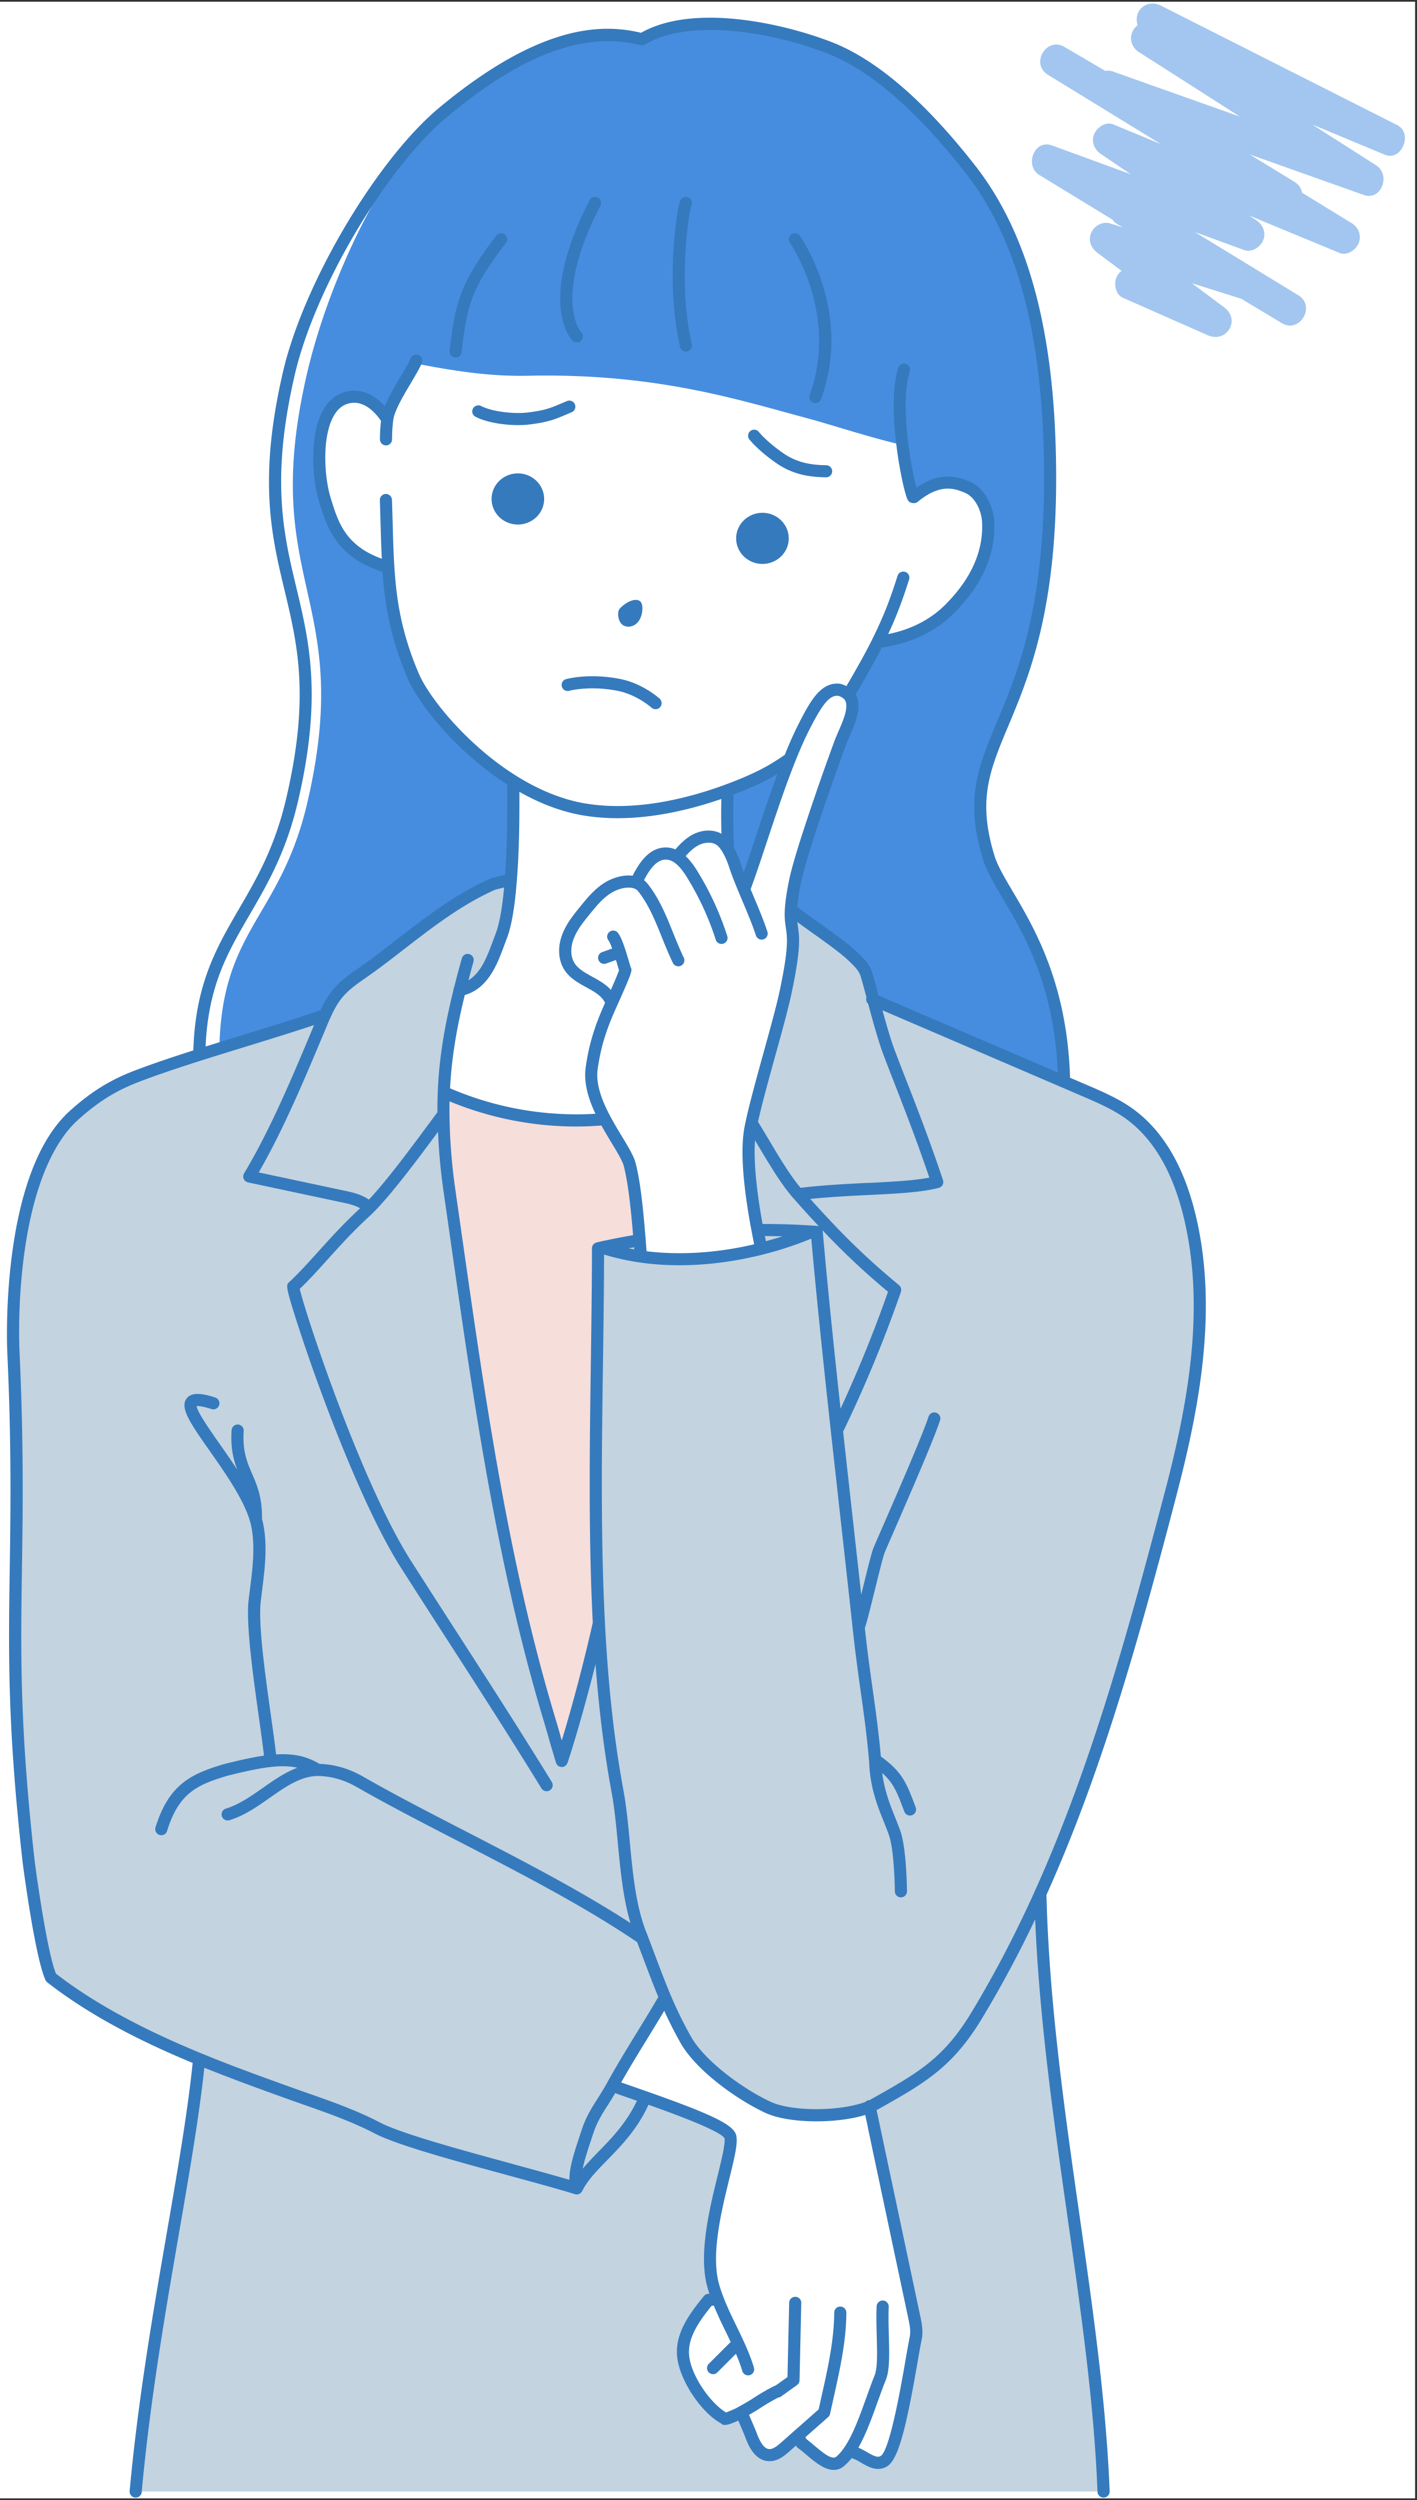 <svg xmlns="http://www.w3.org/2000/svg" width="245" height="432" version="1.0" viewBox="0 0 183.75 324"><rect x="0" y="0" width="183.75" height="324" fill="#333333" stroke="none"/><defs><clipPath id="b"><path d="M0 .219h183.5v323.558H0Zm0 0"/></clipPath><clipPath id="c"><path d="M0 2h157v321.777H0Zm0 0"/></clipPath><clipPath id="d"><path d="M133 .219h50V44h-50Zm0 0"/></clipPath><clipPath id="g"><path d="M.738.219h48.653v43.62H.738Zm0 0"/></clipPath><clipPath id="f"><path d="M0 0h50v44H0z"/></clipPath><filter id="a" width="100%" height="100%" x="0%" y="0%"><feColorMatrix color-interpolation-filters="sRGB" values="0 0 0 0 1 0 0 0 0 1 0 0 0 0 1 0 0 0 1 0"/></filter><mask id="e"><g filter="url(#a)"><path fill-opacity=".5" d="M-18.375-32.4h220.5v388.8h-220.5z"/></g></mask></defs><g clip-path="url(#b)"><path fill="#fff" d="M0 .219h183.5V323.78H0Zm0 0"/></g><path fill="#c3d3e0" d="M154.23 157.43c-1.242-5.047-3.59-10.086-7.816-13.114-1.734-1.246-3.719-2.101-5.684-2.949-.91-.39-1.828-.781-2.738-1.172-8.246-3.539-16.492-7.082-24.734-10.625-.48-1.793-.863-3.254-1.02-3.61-.332-.753-.941-1.343-1.531-1.913-1.887-1.817-5.578-4.145-8.148-6.16-.18 3.183 1.078 2.32-.657 10.554-.875 4.168-3.465 12.496-4.445 17.082-.055.239-.098.465-.14.68-.458 2.36-.239 5.89.312 9.625.168 1.184.379 2.387.605 3.574.153.817.32 1.633.489 2.43-5.11 1.285-10.567 1.73-15.621 1.016-.051-.707-.106-1.422-.16-2.133a90.943 90.943 0 0 0-4.938.957 19.06 19.06 0 0 0-.457.098c-.012 15.746-.723 32.57.117 48.613-1.133 5.094-2.96 12.054-4.676 17.37-.808-2.48-.66-1.32-1.949-5.66-6.508-21.85-9.488-45.16-12.746-67.726a76.02 76.02 0 0 1-.777-9.972c-.008-.215-.008-.426-.008-.633 0-.75.012-1.485.043-2.215.183-4.598.96-8.84 2.062-13.242 3.399-.649 4.356-4.375 5.364-6.934.648-1.648 1.039-4.39 1.27-7.387l-2.263.567c-6.41 2.808-11.66 7.82-16.992 11.52-1.137.792-2.289 1.597-3.176 2.656-.707.843-1.226 1.82-1.68 2.828-5.027 1.73-10.882 3.433-16.296 5.152-2.844.902-5.563 1.805-7.973 2.723-3.297 1.246-5.656 2.761-8.277 5.117-7.86 7.07-8.094 25.437-7.86 30.64 1.356 29.82-1.343 36.329 1.965 65.997.016.14 1.575 12.175 2.91 15.101 3.973 3.094 8.497 5.668 13.102 7.867 2.035.97 4.082 1.86 6.105 2.696-1.476 14.949-6.296 34.824-8.23 56.043h125.531c-.96-24.348-7.582-51.102-8.203-77.504 7.445-16.528 12.324-34.336 16.91-51.875 3.082-11.785 5.325-24.25 2.41-36.082Zm-35.433 145.34c-.008.07-.024.14-.035.21-.012.07-.028.137-.047.211-.738 3.68-2.246 14.684-4.102 15.778-1.324.781-2.664-.883-4.074-1.184a3.014 3.014 0 0 1-.418-.125 6.49 6.49 0 0 1-1.172 1.324c-1.406 1.18-3.465-1.265-4.96-2.328-.145-.097-.11-.347-.274-.41a6.64 6.64 0 0 1-.594-.27l-1.273 1.126c-.63.554-1.36 1.14-2.192 1.07-1.16-.098-1.793-1.356-2.215-2.438-.343-.894-.914-2.156-1.308-3.129-.04.024-.082.047-.125.07.129 0-2.11.981-1.969.79-2.355-1.18-5.203-5.262-5.457-8.211-.23-2.703 1.59-5.106 3.313-7.203.125.012.62-.047 1.175-.113a18.812 18.812 0 0 1-.578-1.715c-1.785-6.328 2.727-16.938 2.219-19.305-.266-1.238-5.918-3.324-11.05-5.129-1.513-.527-2.977-1.035-4.247-1.484 2.125-3.868 4.691-7.743 6.824-11.446a53.197 53.197 0 0 0 2.696 5.5c1.933 3.438 7.105 7.094 10.683 8.758 2.953 1.371 9.625 1.38 13.168-.074 1.922 9.062 3.84 18.129 5.766 27.191.18.836.36 1.692.246 2.536Zm0 0"/><path fill="#f6dedb" d="M77.547 161.77c-.012 15.746-.723 32.57.117 48.613-1.133 5.094-2.96 12.054-4.676 17.37-.808-2.48-.66-1.32-1.949-5.66-6.508-21.85-9.488-45.16-12.746-67.726a76.02 76.02 0 0 1-.777-9.972c-.008-.215-.008-.426-.008-.633 0-.75.012-1.485.043-2.215a42.313 42.313 0 0 0 20.894 3.488c1.211 2.278 2.688 4.313 3.157 5.68.632 2.258 1.035 6.101 1.34 10a90.943 90.943 0 0 0-4.938.957 19.06 19.06 0 0 0-.457.098Zm0 0"/><path fill="#fff" d="M118.797 302.77c-.008.07-.024.14-.035.21-.012.07-.028.137-.047.211-.738 3.68-2.246 14.684-4.102 15.778-1.324.781-2.664-.883-4.074-1.184a3.014 3.014 0 0 1-.418-.125 6.49 6.49 0 0 1-1.172 1.324c-1.406 1.18-3.465-1.265-4.96-2.328-.145-.097-.11-.347-.274-.41a6.64 6.64 0 0 1-.594-.27l-1.273 1.126c-.63.554-1.36 1.14-2.192 1.07-1.16-.098-1.793-1.356-2.215-2.438-.343-.894-.914-2.156-1.308-3.129-.04.024-.082.047-.125.07.129 0-2.11.981-1.969.79-2.355-1.18-5.203-5.262-5.457-8.211-.23-2.703 1.59-5.106 3.313-7.203.125.012.62-.047 1.175-.113a18.812 18.812 0 0 1-.578-1.715c-1.785-6.328 2.727-16.938 2.219-19.305-.266-1.238-5.918-3.324-11.05-5.129-1.513-.527-2.977-1.035-4.247-1.484 2.125-3.868 4.691-7.743 6.824-11.446a53.197 53.197 0 0 0 2.696 5.5c1.933 3.438 7.105 7.094 10.683 8.758 2.953 1.371 9.625 1.38 13.168-.074 1.922 9.062 3.84 18.129 5.766 27.191.18.836.36 1.692.246 2.536Zm4.32-223.825c-2.48 2.473-5.812 3.852-9.289 4.227-.16.324-.328.656-.504.996-.367.703-.77 1.45-1.215 2.238-.605 1.074-1.285 2.313-2.113 3.621 1.43 1.434-.332 4.368-1.023 6.203a323.556 323.556 0 0 0-4.22 12.176c-.776 2.414-1.413 4.59-1.671 5.89-.328 1.638-.477 2.75-.523 3.59-.18 3.184 1.078 2.321-.657 10.555-.875 4.168-3.465 12.496-4.445 17.082-.055.239-.098.465-.14.68-.458 2.36-.239 5.89.312 9.625.168 1.184.379 2.387.605 3.574.153.817.32 1.633.489 2.43-5.11 1.285-10.567 1.73-15.621 1.016-.051-.707-.106-1.422-.16-2.133-.305-3.899-.708-7.742-1.34-10-.47-1.367-1.946-3.403-3.157-5.68a42.313 42.313 0 0 1-20.894-3.488c.183-4.598.96-8.84 2.062-13.242 3.399-.649 4.356-4.375 5.364-6.934.648-1.648 1.039-4.39 1.27-7.387.19-2.457.276-5.09.308-7.43.03-2.14.02-4.03.007-5.32a36.768 36.768 0 0 1-1.968-1.32c-5.582-4.02-9.746-9.371-11.016-12.328-2.219-5.176-2.93-9.484-3.223-14.078a4.905 4.905 0 0 1-.34-.09c-5.714-1.773-6.831-5.188-7.91-8.723-1.082-3.558-1.46-12.062 2.93-13.164 2.48-.62 4.29 1.457 5.18 2.805.246-1.992 2.676-5.344 3.594-7.242 6.062 1.187 10.328 1.695 14.703 1.601 16.492-.347 27.074 3.063 36.14 5.5 3.473.938 7.782 2.395 12.547 3.528.426 2.863 1.04 5.402 1.395 6.535 2.886-2.5 5.308-1.766 6.789-1.149 1.656.68 2.66 2.715 2.754 4.5.23 4.399-1.907 8.223-5.02 11.336Zm-20.707 19.39a26.619 26.619 0 0 1-3.656 2.216 38.5 38.5 0 0 1-2.606 1.168c-.539.222-1.14.46-1.796.699a82.224 82.224 0 0 0 .066 7.695c.355.617.637 1.305.809 1.828.066.2.132.403.203.602.312.894.68 1.805 1.058 2.715.762-2.012 1.66-4.774 2.645-7.735 1.015-3.046 2.12-6.308 3.277-9.187Zm0 0"/><path fill="#468ddf" d="M102.41 98.336c-1.156 2.879-2.262 6.14-3.277 9.187-.985 2.961-1.883 5.723-2.645 7.735-.379-.91-.746-1.82-1.058-2.715-.07-.2-.137-.402-.203-.602a10.087 10.087 0 0 0-.809-1.824 82.224 82.224 0 0 1-.066-7.7 44.277 44.277 0 0 0 1.796-.698 38.5 38.5 0 0 0 2.606-1.168 26.619 26.619 0 0 0 3.656-2.215Zm-3.656 2.215a38.5 38.5 0 0 1-2.606 1.168c-.539.222-1.14.46-1.796.699a82.224 82.224 0 0 0 .066 7.695c.355.617.637 1.305.809 1.828.066.2.132.403.203.602.312.894.68 1.805 1.058 2.715.762-2.012 1.66-4.774 2.645-7.735 1.015-3.046 2.12-6.308 3.277-9.187a26.619 26.619 0 0 1-3.656 2.215Zm39.238 39.644c-8.246-3.539-16.492-7.082-24.734-10.625-.48-1.793-.863-3.254-1.02-3.61-.332-.753-.941-1.343-1.531-1.913-1.887-1.817-5.578-4.145-8.148-6.16.046-.84.195-1.953.523-3.59.258-1.3.895-3.477 1.672-5.89a315.24 315.24 0 0 1 4.223-12.177c.687-1.835 2.449-4.77 1.02-6.203.827-1.308 1.507-2.547 2.112-3.62.446-.79.848-1.536 1.215-2.239.176-.34.344-.672.504-.996 3.477-.375 6.809-1.754 9.29-4.227 3.112-3.113 5.25-6.937 5.019-11.336-.094-1.785-1.098-3.82-2.754-4.5-1.48-.617-3.903-1.351-6.79 1.149-.355-1.133-.968-3.672-1.394-6.535-4.765-1.133-9.074-2.59-12.547-3.528-9.066-2.437-19.648-5.847-36.14-5.5-4.375.094-8.64-.414-14.703-1.601-.918 1.898-3.348 5.25-3.594 7.242-.89-1.348-2.7-3.426-5.18-2.805-4.39 1.102-4.012 9.606-2.93 13.164 1.079 3.535 2.196 6.95 7.91 8.723.012.008.153.043.34.09.293 4.594 1.004 8.902 3.223 14.078 1.27 2.957 5.434 8.309 11.016 12.328a36.49 36.49 0 0 0 1.969 1.32c.011 1.29.023 3.18-.008 5.32-.032 2.34-.118 4.973-.309 7.43l-2.262.567c-6.41 2.808-11.66 7.82-16.992 11.52-1.137.792-2.289 1.597-3.176 2.656-.707.843-1.226 1.82-1.68 2.828-5.027 1.73-8.277 2.632-13.69 4.351.28-15.523 7.917-17 11.39-31.82 6.3-26.93-6.41-28.313 0-55.781 2.75-11.785 9.926-27.364 17.68-33.785 7.722-6.399 16.62-11.747 25.738-9.426 6.187-3.742 17.473-1.563 24.285 1.086 7.07 2.746 13.66 9.824 18.328 15.804 7.555 9.68 9.762 22.696 10.211 34.961 1.387 37.79-12.96 37.711-7.855 54.211 1.547 4.996 9.414 12.078 9.77 29.04Zm-39.238-39.644a38.5 38.5 0 0 1-2.606 1.168c-.539.222-1.14.46-1.796.699a82.224 82.224 0 0 0 .066 7.695c.355.617.637 1.305.809 1.828.066.2.132.403.203.602.312.894.68 1.805 1.058 2.715.762-2.012 1.66-4.774 2.645-7.735 1.015-3.046 2.12-6.308 3.277-9.187a26.619 26.619 0 0 1-3.656 2.215Zm0 0"/><g clip-path="url(#c)"><path fill="#357abd" d="M80.367 78.875c.89-.95 2.07-1.395 2.617-.969.48.38.395 1.637-.062 2.43-.453.789-1.39 1.105-2.098.703-.707-.398-.832-1.762-.457-2.164Zm-6.972 9.137a.782.782 0 0 0-.536.968c.118.418.547.66.97.543.026-.007 2.64-.718 6.308.016 2.465.492 4.32 2.152 4.34 2.168a.795.795 0 0 0 1.113-.05.797.797 0 0 0-.05-1.114c-.087-.078-2.185-1.961-5.087-2.543-4.07-.813-6.93-.02-7.05.016Zm-12.07-35.055a.785.785 0 0 0 .343 1.059c1.422.73 3.676 1.078 5.523 1.078.47 0 .91-.024 1.301-.067 2.54-.285 3.528-.707 4.899-1.289.234-.101.48-.207.746-.316a.785.785 0 0 0-.594-1.453c-.277.113-.527.218-.766.32-1.297.555-2.156.922-4.46 1.18-1.692.187-4.481-.106-5.93-.852a.787.787 0 0 0-1.059.34Zm39.37 7.078c2.243 1.555 4.504 1.793 6.422 1.824h.012a.788.788 0 0 0 .785-.773.788.788 0 0 0-.773-.797c-1.684-.023-3.653-.227-5.551-1.543-2.203-1.527-3.164-2.742-3.176-2.758a.78.78 0 0 0-1.098-.14.777.777 0 0 0-.14 1.101c.043.055 1.09 1.403 3.523 3.09Zm-1.824 13.047c1.883 0 3.41-1.484 3.41-3.309 0-1.828-1.527-3.316-3.41-3.316-1.883 0-3.41 1.488-3.41 3.316 0 1.825 1.527 3.309 3.41 3.309ZM67.152 61.348c-1.879 0-3.406 1.492-3.406 3.316 0 1.828 1.527 3.313 3.406 3.313 1.883 0 3.41-1.485 3.41-3.313 0-1.824-1.527-3.316-3.41-3.316ZM59 46.336c.031 0 .059.004.086.004.39 0 .734-.3.777-.7.692-6.21 1.344-8.41 5.735-14.14a.787.787 0 0 0-.145-1.102.792.792 0 0 0-1.101.145c-4.493 5.871-5.329 8.457-6.047 14.93-.047.43.261.82.695.867Zm15.797-1.961a.785.785 0 0 0 .555-1.344c-.04-.039-3.739-4.254 2.5-16.367a.784.784 0 1 0-1.395-.719c-6.863 13.32-2.41 18.004-2.215 18.2.153.152.352.23.551.23Zm14.144 1.18a.787.787 0 0 0 .77-.96c-1.867-8.208-.336-17.044-.082-17.9a.788.788 0 0 0-1.02-1.098c-.363.173-.504.337-.812 2.305-.2 1.297-.36 2.86-.461 4.391-.195 3.215-.211 8.02.844 12.656a.788.788 0 0 0 .765.614ZM105 51.18a.782.782 0 0 0 .738 1.05c.32 0 .625-.199.739-.515 4.078-11.258-2.473-20.75-2.754-21.149a.79.79 0 0 0-1.098-.187.79.79 0 0 0-.188 1.098c.063.09 6.36 9.214 2.56 19.707Zm47.582 142.535c-4.894 18.715-9.715 35.945-16.883 51.855.34 13.828 2.336 27.852 4.27 41.41 1.785 12.52 3.469 24.344 3.926 35.88a.791.791 0 0 1-.754.816h-.032a.785.785 0 0 1-.789-.754c-.449-11.45-2.129-23.238-3.906-35.715-1.797-12.59-3.64-25.578-4.18-38.473a146.194 146.194 0 0 1-6.922 12.891c-3.828 6.328-7.464 8.371-13.492 11.758l-.148.082.406 1.902c1.742 8.235 3.492 16.469 5.238 24.7.184.859.387 1.828.258 2.804-.004.043-.015.102-.023.164h.004l-.024.098-.031.156-.012.063c-.144.703-.316 1.691-.515 2.84-1.43 8.214-2.438 12.55-3.965 13.453-1.238.726-2.403.05-3.344-.489-.437-.258-.855-.496-1.234-.59a6.783 6.783 0 0 1-.977 1.02c-.426.36-.875.504-1.332.504-1.242 0-2.527-1.094-3.543-1.953-.375-.317-.73-.621-1.043-.844a.978.978 0 0 1-.316-.356l-.852.75c-.582.508-1.547 1.368-2.777 1.262-1.805-.152-2.586-2.176-2.883-2.937-.187-.496-.46-1.125-.723-1.735-.082-.199-.168-.39-.25-.582-1.64.77-2.007.606-2.23.368-2.652-1.454-5.445-5.708-5.703-8.747-.25-2.933 1.582-5.445 3.488-7.765a.78.78 0 0 1 .68-.285h.027c-.094-.282-.18-.559-.258-.832-1.191-4.23.258-10.145 1.32-14.461.497-2.04 1.016-4.145.895-4.864-.598-1.007-6.933-3.304-9.86-4.34-1.448 3.176-3.523 5.301-5.366 7.188-1.368 1.402-2.551 2.613-3.23 3.996-.013.024-.032.043-.044.063a1.175 1.175 0 0 1-.055.082 1.152 1.152 0 0 1-.097.097.536.536 0 0 1-.07.063.843.843 0 0 1-.133.066.553.553 0 0 1-.07.031.916.916 0 0 1-.212.036h-.066c-.031 0-.063-.016-.094-.02s-.058-.004-.09-.012c-2.062-.644-5.16-1.488-8.441-2.382-6.863-1.864-14.64-3.977-17.531-5.489-2.946-1.535-6.172-2.664-9.29-3.761-.734-.258-1.464-.516-2.195-.778l-.101-.035c-3.293-1.184-6.852-2.469-10.512-3.945-.687 6.426-1.96 13.773-3.3 21.527-1.755 10.172-3.75 21.7-4.821 33.465a.782.782 0 0 1-.781.715h-.07a.784.784 0 0 1-.712-.852c1.079-11.828 3.079-23.39 4.84-33.59 1.368-7.918 2.66-15.402 3.332-21.886-1.855-.77-3.722-1.59-5.601-2.48-5.27-2.516-9.602-5.122-13.246-7.958-.032-.023-.059-.055-.086-.082l-.024-.023c-.043-.051-.078-.11-.113-.168 0-.008-.008-.012-.012-.02-1.394-3.047-2.965-15.226-2.976-15.344-1.973-17.574-1.828-27.046-1.664-38.011.113-7.43.238-15.86-.317-28.04-.043-.937-.937-23.109 8.117-31.261 2.782-2.504 5.25-4.027 8.524-5.266 2.27-.863 4.828-1.718 7.484-2.566.266-8.625 3.02-13.352 5.93-18.352 2.273-3.902 4.625-7.941 6.105-14.265 3.098-13.219 1.489-19.93-.21-27.032-1.692-7.066-3.442-14.375-.18-28.359 2.68-11.48 12.164-27.469 20.297-34.21C70.222 2.968 78.219 3.081 83.129 4.25c6.941-3.922 18.746-1.113 24.695 1.195 5.836 2.266 12.117 7.668 18.66 16.051 6.41 8.211 9.805 19.797 10.38 35.418.761 20.762-3.216 30.254-6.118 37.18-2.422 5.777-4.016 9.59-1.777 16.828.402 1.293 1.308 2.828 2.363 4.61 2.82 4.777 7.059 11.96 7.426 24.136l2.281.977c1.973.851 4.016 1.726 5.832 3.027 3.852 2.762 6.582 7.324 8.121 13.566 3.043 12.367.488 25.38-2.414 36.473ZM26.66 135.625c1.57-.492 3.152-.98 4.719-1.46 3.445-1.063 7-2.153 10.183-3.243.38-.817.907-1.805 1.649-2.7.969-1.156 2.223-2.027 3.332-2.796 1.617-1.121 3.207-2.352 4.89-3.656 3.786-2.926 7.7-5.954 12.227-7.938.04-.016.086-.031.13-.043l1.71-.43c.14-1.976.227-4.261.262-6.816.027-1.867.023-3.555.011-4.875a37.917 37.917 0 0 1-1.644-1.117c-5.555-4-9.879-9.395-11.277-12.653-2.336-5.457-2.97-9.855-3.247-13.785-6.046-1.941-7.218-5.793-8.253-9.187-.864-2.836-1.286-8.543.546-11.778.715-1.265 1.707-2.066 2.942-2.378 1.793-.446 3.543.214 5.055 1.87.492-1.214 1.296-2.558 2.027-3.788.555-.942 1.082-1.825 1.328-2.422a.793.793 0 0 1 1.031-.426c.403.168.59.629.426 1.031-.293.7-.824 1.586-1.43 2.617-.953 1.594-2.132 3.582-2.28 4.782a19.17 19.17 0 0 0-.157 2.504.785.785 0 0 1-1.57 0c0-.82.05-1.622.14-2.399-.93-1.328-2.37-2.703-4.183-2.254-.813.207-1.454.735-1.957 1.63-1.536 2.714-1.227 7.87-.407 10.546.973 3.2 1.895 6.223 6.649 7.95-.075-1.493-.117-3.024-.164-4.622-.028-.96-.055-1.941-.09-2.965a.788.788 0 0 1 .758-.812c.414-.008.797.328.812.758.035 1.023.063 2.011.09 2.976.055 1.996.105 3.879.223 5.707.25 3.926.804 8.324 3.16 13.82 1.281 2.985 5.484 8.204 10.75 11.997.62.449 1.265.878 1.926 1.293 2.949 1.84 5.894 3.027 8.746 3.53 6.625 1.165 13.64-.671 18.359-2.417.7-.254 1.313-.5 1.77-.688 1.23-.5 2.128-.933 2.546-1.144a26.057 26.057 0 0 0 3.368-2.024c.64-1.586 1.234-2.914 1.812-4.039 1.387-2.703 2.813-5.5 5.367-5.164a.566.566 0 0 1 .118.024c.253.07.48.164.695.27.52-.864.988-1.692 1.41-2.438l.254-.453a75.78 75.78 0 0 0 1.203-2.215c.172-.336.34-.66.496-.985 1.527-3.054 2.39-5.414 3.281-8.234a.786.786 0 0 1 1.496.477c-.78 2.464-1.543 4.59-2.722 7.109 2.898-.567 5.476-1.879 7.379-3.781 3.379-3.375 4.988-6.985 4.793-10.735-.078-1.469-.88-3.25-2.266-3.816-1.55-.645-3.293-1.082-6.082 1.195a.78.78 0 0 1-.645.156.774.774 0 0 1-.656-.425c-.648-1.282-2.832-11.871-1.226-17.082a.784.784 0 0 1 .984-.52.777.777 0 0 1 .516.98c-1.305 4.25.148 12.336.863 15.06 2.871-1.993 4.988-1.587 6.848-.813 2.078.851 3.14 3.289 3.238 5.183.223 4.215-1.543 8.23-5.246 11.934-2.375 2.367-5.672 3.918-9.332 4.398-.106.203-.211.414-.32.63-.376.718-.786 1.48-1.227 2.26l-.25.454c-.469.832-.992 1.762-1.594 2.738.918 1.551-.05 3.762-.777 5.422-.172.399-.336.77-.457 1.102-.68 1.816-2.684 7.39-4.207 12.136-.852 2.641-1.426 4.649-1.653 5.809-.246 1.23-.402 2.242-.48 3.066.906.696 1.933 1.43 2.941 2.145 1.836 1.309 3.735 2.66 4.938 3.82.613.594 1.308 1.266 1.703 2.16.156.348.414 1.305.89 3.102l.07.258 23.247 9.984c-.492-11.312-4.344-17.844-7.184-22.656-1.105-1.863-2.054-3.477-2.507-4.945-2.407-7.782-.633-12.024 1.828-17.895 2.847-6.797 6.742-16.105 5.992-36.52-.563-15.277-3.848-26.566-10.047-34.503-6.367-8.157-12.422-13.395-17.992-15.559-7.473-2.902-18.047-4.5-23.598-1.144a.79.79 0 0 1-.601.09c-9.5-2.419-18.844 4.132-25.043 9.269-7.914 6.559-17.153 22.148-19.77 33.355-3.18 13.621-1.473 20.746.176 27.637 1.672 6.969 3.394 14.172.215 27.754-1.535 6.55-3.946 10.691-6.282 14.7-2.859 4.913-5.343 9.187-5.695 17.05Zm83.16 45.133a169.9 169.9 0 0 0 5.332-13.348c-2.875-2.41-5.101-4.472-7.574-7.015-.297-.313-.601-.63-.918-.965.008.02.008.043.012.066.004.027.012.05.016.082v.012c.562 6.37 1.28 13.543 2.308 22.969.274-.594.547-1.192.824-1.797Zm-32.949 29.554c-.57-11.07-.41-22.601-.254-33.753.07-4.891.14-9.946.145-14.79 0-.019.004-.039.004-.054a.472.472 0 0 1 .027-.16c.008-.024.012-.051.023-.075.008-.023.024-.046.036-.07.011-.02.02-.043.035-.062l.047-.059a.523.523 0 0 0 .05-.059c.016-.02.036-.03.055-.046.02-.016.04-.036.059-.051a.4.4 0 0 1 .066-.04l.063-.034c.027-.012.054-.02.085-.032a.271.271 0 0 0 .051-.02c.008 0 .012 0 .02-.003h.004a97.48 97.48 0 0 1 4.707-.934c-.242-3-.633-6.894-1.25-9.117-.258-.734-.864-1.73-1.563-2.887-.41-.675-.86-1.43-1.293-2.207a43.58 43.58 0 0 1-3.273.133 43.08 43.08 0 0 1-16.422-3.262c-.008.348-.012.688-.012 1.04.008 3.449.27 6.98.778 10.496.304 2.117.609 4.238.91 6.367 2.914 20.402 5.93 41.5 11.808 61.25.774 2.594.836 2.84.899 3.078.027.11.054.215.172.594 1.574-5.153 3.097-11.13 4.011-15.227Zm-21.226-64.718c.382-.52.746-1.008 1.078-1.457 0-.125 0-.25-.004-.371a52 52 0 0 1 .047-2.22v-.034c.18-4.508.93-8.739 2.039-13.223 0-.125.03-.238.086-.344.308-1.238.648-2.492 1.007-3.78a.785.785 0 0 1 1.512.417c-.23.828-.453 1.648-.664 2.457 1.645-.988 2.426-3.09 3.133-4.984.125-.34.246-.664.367-.977.488-1.234.867-3.27 1.125-6.066l-1.133.281c-4.328 1.91-8.144 4.86-11.84 7.719-1.695 1.316-3.3 2.554-4.957 3.703-1.074.746-2.187 1.515-3.023 2.515-.559.668-1.047 1.485-1.566 2.649-.196.414-.375.848-.551 1.27l-.133.316c-2.664 6.36-5.41 12.926-8.621 18.476l11.062 2.352c1.032.219 2.2.469 3.196 1.152l.03.024c2.36-2.516 5.485-6.735 7.81-9.875Zm42.304-36.996.438-1.325c.726-2.187 1.55-4.62 2.418-6.953-.551.328-1.118.64-1.7.934-.44.223-1.378.672-2.656 1.191-.36.149-.816.332-1.328.528-.047 1.41-.05 3.02-.016 4.59.016.73.047 1.515.09 2.332.403.742.672 1.476.778 1.804a29.99 29.99 0 0 0 .48 1.348c.465-1.34.973-2.863 1.5-4.45Zm-4.422-5.051c-3.699 1.277-8.504 2.488-13.445 2.488-1.543 0-3.094-.12-4.637-.39-2.652-.47-5.37-1.485-8.09-3.024.004 1.149 0 2.488-.015 3.945-.04 2.832-.14 5.348-.313 7.48-.273 3.567-.707 6.06-1.32 7.614-.117.3-.234.621-.355.945-.864 2.332-2.04 5.473-5.082 6.348-1.008 4.106-1.7 7.996-1.907 12.086a41.5 41.5 0 0 0 18.852 3.3c-.805-1.698-1.567-3.874-1.266-6.019.399-2.843 1.114-5.234 2.457-8.234l.059-.129c-.016-.027-.04-.047-.055-.078-.426-.852-1.367-1.371-2.367-1.922-1.059-.582-2.16-1.187-2.86-2.273-.8-1.246-.898-2.973-.257-4.625.535-1.391 1.496-2.563 2.34-3.602.937-1.152 2.004-2.46 3.472-3.254.989-.531 2.215-.851 3.301-.715.836-1.675 2.18-3.718 4.387-3.66.418.012.8.102 1.16.246.598-.691 1.262-1.363 2.098-1.84 1.289-.73 2.773-.789 3.87-.187-.003-.152-.011-.309-.015-.453a87.501 87.501 0 0 1 0-4.051Zm-12.03 58.226c.245.051.5.098.75.141-.009-.09-.013-.18-.02-.273-.243.047-.489.09-.727.132Zm16.296-.527a115.02 115.02 0 0 1-.332-1.7 75.216 75.216 0 0 1-.61-3.608c-.636-4.32-.738-7.649-.304-9.883l.02-.11c.038-.191.078-.394.124-.601.5-2.324 1.41-5.625 2.293-8.82.883-3.192 1.723-6.208 2.149-8.247 1.152-5.464.96-6.773.77-8.039-.094-.64-.192-1.304-.13-2.402.055-.973.23-2.184.54-3.7.242-1.23.816-3.238 1.695-5.972a330.752 330.752 0 0 1 4.23-12.215c.14-.363.313-.758.492-1.176.63-1.441 1.493-3.41.707-4.195-.167-.168-.414-.305-.742-.406-1.207-.11-2.164 1.32-3.71 4.332-.583 1.133-1.184 2.484-1.84 4.125-1.172 2.918-2.297 6.25-3.262 9.144l-.438 1.325c-.761 2.293-1.48 4.457-2.11 6.148.118.285.24.57.36.856.645 1.523 1.313 3.105 1.817 4.636a.784.784 0 0 1-.742 1.032.78.78 0 0 1-.747-.543c-.484-1.47-1.14-3.016-1.773-4.512l-.48-1.149c-.344-.828-.743-1.8-1.075-2.757-.07-.2-.136-.399-.203-.606-.344-1.027-.976-2.308-1.574-2.71-.711-.481-1.746-.29-2.457.112-.582.332-1.078.81-1.547 1.344.617.574 1.102 1.278 1.48 1.88a38.377 38.377 0 0 1 3.907 8.456.784.784 0 1 1-1.492.48 36.621 36.621 0 0 0-3.75-8.105c-.938-1.515-1.79-2.234-2.672-2.258-1.024-.023-1.934.828-2.875 2.668.16.125.312.274.453.442 1.527 1.918 2.445 4.195 3.332 6.402.43 1.066.875 2.164 1.371 3.191a.78.78 0 0 1-.36 1.047.787.787 0 0 1-1.05-.359c-.524-1.078-.977-2.207-1.418-3.293-.883-2.195-1.719-4.273-3.102-6.012-.578-.722-2.101-.52-3.242.098-1.2.648-2.117 1.777-3 2.863-.808.992-1.644 2.016-2.094 3.18-.46 1.183-.418 2.379.114 3.207.488.754 1.363 1.234 2.293 1.746.863.473 1.746.965 2.406 1.703.59-1.344.937-2.191 1.058-2.543-.05-.152-.113-.375-.21-.695-.051-.176-.118-.399-.188-.633l-1.27.453a.772.772 0 0 1-.261.047.784.784 0 0 1-.266-1.523l1.305-.465c-.172-.477-.344-.88-.492-1.07a.781.781 0 0 1 .152-1.098.777.777 0 0 1 1.098.148c.5.653.957 2.125 1.421 3.703.094.32.2.676.235.762.2.395.242.477-1.957 5.367-1.281 2.856-1.961 5.117-2.336 7.809-.23 1.656.289 3.598 1.633 6.117a51.326 51.326 0 0 0 1.504 2.594c.754 1.246 1.402 2.316 1.707 3.207a.328.328 0 0 0 .015.047c.547 1.949.969 5.082 1.367 10.148.04.5.075 1 .114 1.496 4.367.531 9.16.223 13.957-.902Zm3.676-1.027a89.395 89.395 0 0 0-2.285-.031c.046.218.09.44.136.664a42.615 42.615 0 0 0 2.149-.633Zm4.719-1.293a166.766 166.766 0 0 1-3.286-3.621c-.007-.008-.015-.02-.023-.024-1.54-1.746-3.086-4.336-4.578-6.836a75.26 75.26 0 0 0-.39-.66c-.15 1.988.023 4.692.495 7.934.133.906.29 1.863.48 2.902 2.145 0 4.329.066 6.509.211h.015c.195.012.38.023.567.043h.015c.024 0 .047.008.067.012.027.004.058.008.082.02.015.003.027.011.043.015Zm6.378-5.621c3.114-.157 5.856-.29 7.946-.692-1.59-4.695-3.188-8.781-4.477-12.105-.55-1.406-1.07-2.738-1.52-3.938-.62-1.668-1.32-4.183-1.933-6.484a.776.776 0 0 1-.223-.824l-.03-.114c-.34-1.285-.696-2.613-.81-2.867-.269-.617-.8-1.129-1.359-1.672-1.113-1.074-2.965-2.394-4.758-3.668-.675-.48-1.359-.968-2.015-1.449.023.172.05.34.074.52.207 1.402.418 2.847-.79 8.586-.437 2.09-1.276 5.125-2.171 8.343-.84 3.032-1.703 6.164-2.207 8.438.441.71.887 1.457 1.36 2.25 1.37 2.305 2.788 4.672 4.156 6.305 3.043-.356 6.074-.508 8.761-.641ZM66.527 280.46c2.715.738 5.309 1.445 7.309 2.035-.016-1.621.64-3.598 1.375-5.805l.246-.742c.535-1.613 1.246-2.734 2-3.922.406-.64.824-1.3 1.27-2.105 1.222-2.219 2.593-4.453 3.921-6.617.957-1.559 1.86-3.035 2.72-4.508-.634-1.516-1.208-3.035-1.813-4.637-.297-.793-.61-1.613-.938-2.469-6.89-4.675-15.129-8.921-23.101-13.035-4.73-2.437-9.207-4.746-13.25-7.062-1.52-.867-3.059-1.336-4.707-1.426-.118-.008-.235-.008-.348-.008-2.219.02-4.168 1.387-6.23 2.832-1.626 1.14-3.31 2.317-5.231 2.899a.787.787 0 0 1-.98-.528.783.783 0 0 1 .527-.976c1.683-.512 3.262-1.614 4.785-2.684 1.426-.996 2.879-2.016 4.48-2.61-.972-.218-2.058-.253-3.378-.109-1.704.184-3.746.66-5.711 1.149-.008 0-.012.004-.02.008-3.828 1.144-6.265 2.203-7.785 7.14a.78.78 0 0 1-.98.52.782.782 0 0 1-.52-.985c1.738-5.656 4.754-6.96 8.824-8.18.016-.003.031-.011.047-.015 1.746-.437 3.566-.863 5.191-1.098-.148-1.316-.386-3.015-.656-4.941-.754-5.387-1.695-12.082-1.332-15.23.055-.485.117-.965.18-1.45.336-2.687.687-5.468.164-8.078-.594-2.969-3.266-6.765-5.41-9.82-2.422-3.45-3.89-5.535-2.988-6.754.69-.95 2.269-.602 3.718-.14a.79.79 0 0 1 .512.988.793.793 0 0 1-.988.511c-1.196-.382-1.73-.406-1.934-.386.102.793 1.746 3.14 2.969 4.879.742 1.058 1.543 2.199 2.308 3.375-.5-1.301-.886-2.813-.742-5.13a.799.799 0 0 1 .832-.738.787.787 0 0 1 .735.836c-.164 2.633.441 4.04 1.086 5.535.656 1.52 1.332 3.094 1.289 5.872a8.7 8.7 0 0 1 .16.668c.574 2.859.207 5.77-.145 8.582-.058.48-.12.96-.175 1.437-.344 2.95.578 9.535 1.324 14.832.273 1.938.511 3.656.664 4.996 2.265-.14 3.996.238 5.629 1.227.082 0 .152 0 .23.008 1.895.101 3.66.636 5.403 1.628 4.011 2.297 8.468 4.598 13.19 7.028 7.349 3.793 14.927 7.699 21.505 11.965-.961-3.22-1.301-6.825-1.637-10.328-.223-2.348-.433-4.567-.816-6.641-.934-5.035-1.618-10.504-2.078-16.59-1.028 4.082-2.309 8.746-3.575 12.625a.648.648 0 0 1-.047.121.783.783 0 0 1-.753.586.784.784 0 0 1-.754-.562c-.797-2.645-.852-2.852-.914-3.09-.059-.215-.121-.465-.887-3.031-5.918-19.864-8.938-41.016-11.86-61.481-.304-2.125-.605-4.25-.91-6.363a76.578 76.578 0 0 1-.726-7.79c-2.512 3.391-5.895 7.942-8.336 10.403l-.016.016c-.215.21-.418.41-.61.586-2.077 1.902-3.855 3.867-5.417 5.601-1.227 1.36-2.39 2.649-3.55 3.746.683 3.09 7.968 25.149 14.44 35.278 2.254 3.527 4.293 6.691 6.27 9.754 3.973 6.164 7.73 11.984 11.973 18.875a.785.785 0 0 1-.262 1.082.785.785 0 0 1-1.082-.258c-4.23-6.875-7.984-12.692-11.953-18.848-1.977-3.059-4.02-6.23-6.274-9.762-3.918-6.136-8.007-16.476-10.097-22.093a226.993 226.993 0 0 1-3.426-9.86c-1.461-4.574-1.363-4.664-.953-5.05 1.21-1.118 2.437-2.481 3.742-3.922 1.57-1.739 3.352-3.711 5.453-5.641-.703-.402-1.566-.594-2.406-.77l-12.133-2.582a.799.799 0 0 1-.559-.453.792.792 0 0 1 .047-.719c3.395-5.644 6.282-12.542 9.075-19.214-2.84.941-5.895 1.886-8.872 2.8-4.773 1.47-9.707 2.985-13.699 4.504-3.078 1.164-5.406 2.602-8.027 4.97-3.184 2.862-5.504 8.25-6.715 15.562-1.152 6.96-.937 13.261-.883 14.457.555 12.226.426 20.68.313 28.132-.164 10.915-.305 20.336 1.64 37.813.184 1.5 1.61 11.844 2.77 14.691 3.523 2.72 7.707 5.223 12.8 7.657 6.044 2.878 12.118 5.062 17.481 6.992l.102.035c.726.262 1.457.52 2.183.773 3.172 1.11 6.446 2.262 9.492 3.852 2.739 1.43 10.766 3.613 17.22 5.367Zm16.07-8.211-.058-.02c-.969-.335-1.902-.66-2.766-.964a40.613 40.613 0 0 1-.992 1.605c-.73 1.152-1.363 2.145-1.832 3.57l-.25.747c-.46 1.382-.906 2.722-1.136 3.87.613-.738 1.312-1.456 2.03-2.195 1.727-1.77 3.66-3.754 5-6.613Zm29.946 3.441-.344-1.605c-3.808 1.184-9.984 1.105-12.914-.254-3.89-1.805-9.078-5.602-11.039-9.082a52.507 52.507 0 0 1-2.11-4.16c-.702 1.18-1.437 2.375-2.152 3.547-1.156 1.879-2.347 3.816-3.43 5.738.786.277 1.63.57 2.497.871l.867.305c8.566 3.015 11.266 4.347 11.559 5.707.21.988-.184 2.687-.899 5.597-1.02 4.149-2.414 9.829-1.336 13.653.149.527.328 1.07.555 1.652.484 1.281 1.105 2.555 1.707 3.793.832 1.719 1.695 3.492 2.262 5.375a.779.779 0 0 1-.524.977.785.785 0 0 1-.98-.52 20.996 20.996 0 0 0-.828-2.246l-2.41 2.414a.794.794 0 0 1-.555.23.787.787 0 0 1-.555-1.343l2.664-2.664a.864.864 0 0 1 .188-.133c-.22-.469-.45-.938-.672-1.398-.528-1.082-1.063-2.204-1.531-3.352l-.282.031c-1.62 1.992-3.113 4.121-2.922 6.371.23 2.692 2.809 6.29 4.801 7.45a17.261 17.261 0 0 0 1.36-.582s.003 0 .007-.004a.498.498 0 0 1 .078-.051l.02-.012c.035-.02.066-.035.098-.055.004 0 .007 0 .015-.007.004 0 .012-.008.016-.008a29.326 29.326 0 0 0 2.11-1.25c.558-.36 1.09-.703 2.484-1.438a.904.904 0 0 1 .218-.074l1.551-1.11.219-9.632a.781.781 0 0 1 .785-.766h.02a.78.78 0 0 1 .765.801l-.226 10.02a.772.772 0 0 1-.328.62l-2.055 1.473a.769.769 0 0 1-.367.137c-1.215.637-1.7.957-2.211 1.281-.406.262-.824.532-1.59.965.101.23.203.469.305.707.265.625.546 1.27.742 1.79.496 1.273.984 1.89 1.547 1.937.511.043 1.074-.407 1.609-.88l1.27-1.124.043-.04c1.171-1.027 2.343-2.062 3.511-3.093.117-.523.235-1.043.348-1.555.848-3.793 1.648-7.37 1.676-10.992 0-.433.36-.8.789-.781.433 0 .785.355.785.789-.027 3.785-.852 7.445-1.719 11.32l-.398 1.801a.771.771 0 0 1-.25.418c-.98.867-1.969 1.734-2.95 2.602.063.09.11.18.137.25.336.25.668.53 1.024.828 1.238 1.054 2.312 1.89 2.847 1.445.352-.297.7-.691 1.024-1.172 1.136-1.644 2.023-4.113 2.879-6.5.363-1.004.703-1.953 1.062-2.848.395-.976.34-2.964.281-5.066-.035-1.285-.07-2.617-.015-3.902a.798.798 0 0 1 .816-.754.792.792 0 0 1 .754.82c-.055 1.23-.02 2.531.016 3.793.066 2.375.12 4.418-.399 5.7-.351.866-.683 1.8-1.043 2.788-.754 2.102-1.53 4.258-2.511 5.973.39.16.765.367 1.129.582.898.516 1.359.734 1.765.496 1.184-.695 2.656-9.176 3.211-12.367.2-1.16.375-2.16.52-2.887l.015-.086.024-.11.011-.073c.004-.028.012-.059.016-.086.102-.73-.063-1.488-.23-2.29-1.747-8.23-3.497-16.468-5.239-24.702Zm38.52-82.375c2.851-10.902 5.367-23.668 2.402-35.695-1.445-5.871-3.969-10.133-7.508-12.668-1.68-1.203-3.644-2.047-5.539-2.863l-25.984-11.16c.515 1.882 1.062 3.777 1.554 5.09.442 1.183.961 2.511 1.508 3.914 1.379 3.53 3.09 7.925 4.785 13.004a.793.793 0 0 1-.054.625.79.79 0 0 1-.497.382c-2.324.59-5.457.746-9.085.922-2.344.113-4.942.242-7.57.512a142.862 142.862 0 0 0 3.636 3.918c2.55 2.625 4.828 4.73 7.871 7.258.004 0 .008.007.012.011.023.02.039.04.062.063.016.016.031.035.047.05.016.02.027.04.04.063.015.024.03.043.038.067.012.02.016.043.028.062.011.024.02.05.027.074.008.024.008.047.016.075.003.023.011.05.011.074v.156c0 .02-.008.043-.011.063-.008.03-.012.058-.024.09v.015a171.289 171.289 0 0 1-5.566 13.984c-.64 1.422-1.29 2.809-1.93 4.133.395 3.574.793 7.176 1.195 10.778.383 3.464.774 6.921 1.149 10.355.078-.32.16-.645.238-.957.688-2.793 1.117-4.535 1.371-5.145.184-.445.649-1.511 1.293-2.984 1.856-4.262 4.969-11.398 5.836-14a.784.784 0 1 1 1.488.496c-.89 2.672-4.02 9.844-5.886 14.133-.614 1.41-1.102 2.523-1.278 2.953-.226.543-.793 2.867-1.3 4.918-.618 2.504-1.032 4.16-1.29 4.914.356 3.246.696 5.668 1.028 8.008.375 2.68.734 5.219 1.05 8.633 2.797 2.008 3.344 3.457 4.516 6.59a.791.791 0 0 1-.738 1.062.79.79 0 0 1-.734-.508c-.926-2.472-1.38-3.68-2.868-5.004.29 2.29 1.016 4.114 1.676 5.754.262.653.508 1.266.711 1.864.766 2.304.824 7.488.824 7.703a.79.79 0 0 1-.777.793h-.008a.781.781 0 0 1-.785-.778c0-.05-.055-5.152-.746-7.222-.188-.551-.426-1.145-.676-1.778-.816-2.008-1.82-4.508-1.914-7.836-.328-3.632-.7-6.27-1.094-9.058-.328-2.356-.675-4.797-1.031-8.074a.77.77 0 0 1-.027-.266c-.516-4.75-1.055-9.574-1.594-14.399-.406-3.68-.82-7.355-1.219-11.003-1.144-10.41-1.93-18.157-2.539-24.957-2 .824-4.11 1.52-6.285 2.066-3.648.918-7.309 1.383-10.813 1.383-1.75 0-3.457-.114-5.109-.352a30.275 30.275 0 0 1-4.664-1.035c-.012 4.602-.074 9.367-.14 13.988-.157 11.153-.32 22.688.257 33.762v.04c.422 8.144 1.203 15.218 2.387 21.593.398 2.144.621 4.504.836 6.781.383 4.012.77 8.156 2.101 11.57l.07.18c.052.129.102.254.15.383v.004a331.569 331.569 0 0 1 1.031 2.719c.644 1.71 1.257 3.328 1.937 4.941a51.637 51.637 0 0 0 2.656 5.414c1.735 3.082 6.613 6.707 10.332 8.434 2.73 1.265 8.903 1.254 12.262.015a.773.773 0 0 1 .453-.234h.082l.309-.172c6-3.371 9.304-5.23 12.918-11.2 3.058-5.058 5.754-10.269 8.183-15.636a.876.876 0 0 1 .098-.223c7.125-15.816 11.926-32.98 16.805-51.636Zm0 0"/></g><g clip-path="url(#d)" mask="url(#e)"><g clip-path="url(#f)" transform="translate(133)"><g clip-path="url(#g)"><path fill="#468ddf" d="M48.195 16.219 17.56.739c-1.016-.516-2.262-.305-2.875.726-.313.523-.364 1.21-.164 1.805-.301.234-.54.539-.68.851-.43.965-.04 2.063.836 2.621 4.37 2.79 8.738 5.582 13.105 8.371-5.476-1.945-10.953-3.886-16.426-5.832a1.876 1.876 0 0 0-1.02-.09 3184.45 3184.45 0 0 0-5.304-3.109C2.695 4.711.578 8.273 2.883 9.688c4.883 2.996 9.77 5.992 14.652 8.984-2.05-.848-4.105-1.7-6.156-2.55-.977-.403-2.09.355-2.473 1.21-.437.98-.023 2.035.84 2.617l3.875 2.625c-3.406-1.242-6.812-2.488-10.219-3.73-2.293-.836-3.586 2.636-1.636 3.828 3.164 1.93 6.324 3.86 9.488 5.793.156.223.375.426.656.598l.688.41c-.543-.168-1.082-.34-1.625-.512-1.012-.316-2.063.293-2.47 1.21-.452 1.017 0 1.993.837 2.618l3.101 2.316a2.029 2.029 0 0 0-.546.61c-.532.89-.313 2.422.726 2.879l10.973 4.843c2.468 1.09 4.34-1.972 2.152-3.605l-4.195-3.133 6.433 2.028 5.235 3.148c2.32 1.395 4.453-2.2 2.148-3.605-4.472-2.735-8.949-5.47-13.426-8.2l6.368 2.325c.996.363 2.078-.325 2.472-1.208.438-.984.02-2.039-.84-2.62l-.93-.63c3.895 1.614 7.786 3.227 11.68 4.836.977.407 2.09-.351 2.473-1.207.422-.949.043-2.078-.84-2.62-2.16-1.325-4.324-2.65-6.484-3.973-.078-.528-.375-1.035-.973-1.403l-5.824-3.562 14.785 5.25c2.32.824 3.547-2.606 1.633-3.828-2.77-1.77-5.54-3.535-8.309-5.305 3.137 1.309 6.274 2.613 9.41 3.922 2.196.918 3.715-2.774 1.633-3.828"/></g></g></g></svg>